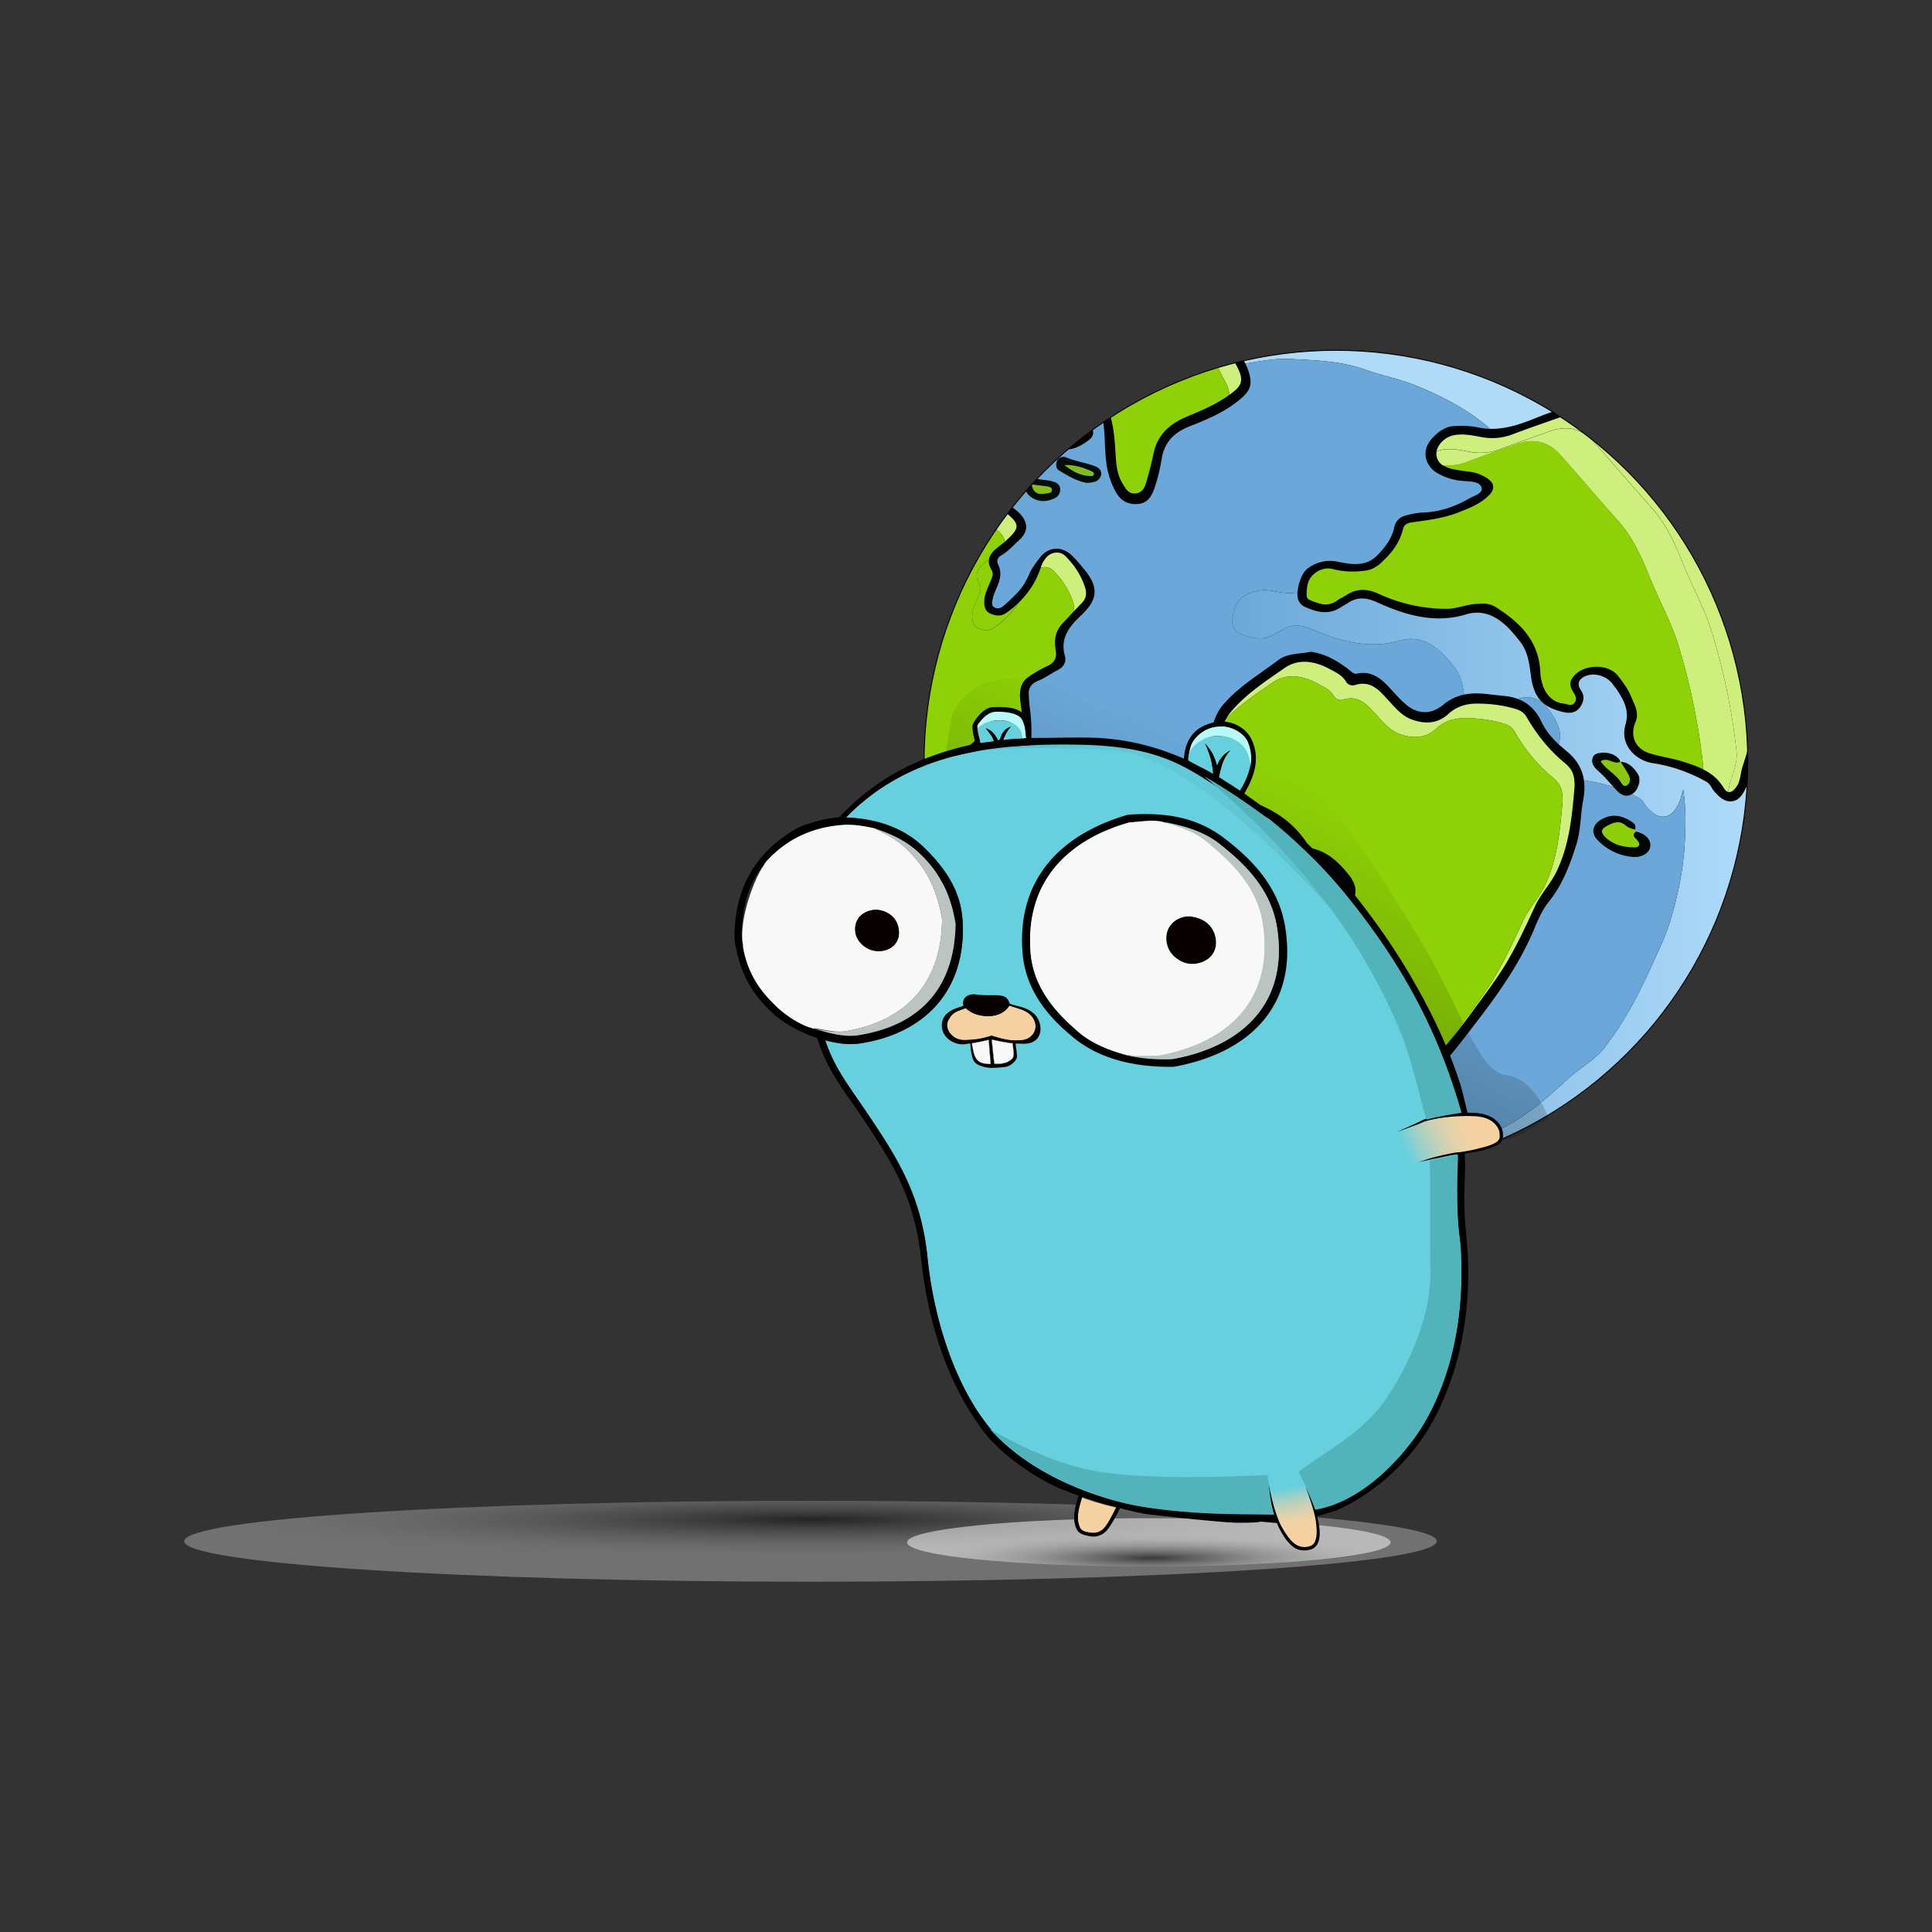 <svg xmlns="http://www.w3.org/2000/svg" xmlns:xlink="http://www.w3.org/1999/xlink" viewBox="0 0 2000 2000"><rect x="0" y="0" width="2000" height="2000" fill="#333333" stroke="none"/><defs><style>.cls-1,.cls-23{fill:none;}.cls-2{isolation:isolate;}.cls-3{opacity:0.3;fill:url(#radial-gradient);}.cls-3,.cls-4{mix-blend-mode:multiply;}.cls-4{opacity:0.5;fill:url(#radial-gradient-2);}.cls-5{clip-path:url(#clip-path);}.cls-6{fill:#f5f5f5;}.cls-7{fill:#010203;}.cls-8{fill:url(#linear-gradient);}.cls-9{fill:#afdbf9;}.cls-10{fill:#6ba8d9;}.cls-11{fill:#ceef7d;}.cls-12{fill:#8ed106;}.cls-13{fill:#8cca0e;}.cls-14{fill:#5f86a1;}.cls-15{fill:#000302;}.cls-16{fill:#020705;}.cls-17{fill:#020706;}.cls-18{fill:#8dce0a;}.cls-19{fill:#040d0a;}.cls-20{fill:#8bc711;}.cls-21{fill:#86b81f;}.cls-22{fill:#87bd1a;}.cls-23{stroke:#060000;}.cls-23,.cls-31{stroke-miterlimit:10;}.cls-24{fill:#66d0de;}.cls-25{opacity:0.25;fill:url(#linear-gradient-2);}.cls-26{fill:url(#linear-gradient-3);}.cls-27{fill:url(#linear-gradient-4);}.cls-28{fill:#080100;}.cls-29{fill:#f6d2a2;}.cls-30{fill:#b9f9f9;}.cls-31,.cls-32{fill:#f8f8f8;}.cls-31{stroke:#000;stroke-width:0.25px;}.cls-33{fill:#bbc4c1;}.cls-34{fill:#52b3ba;}</style><radialGradient id="radial-gradient" cx="858.22" cy="8597.76" r="507.48" gradientTransform="translate(-257.14 885.31) scale(1.28 0.08)" gradientUnits="userSpaceOnUse"><stop offset="0"/><stop offset="0.06" stop-color="#1d1d1d"/><stop offset="0.19" stop-color="#585858"/><stop offset="0.33" stop-color="#8b8b8b"/><stop offset="0.46" stop-color="#b5b5b5"/><stop offset="0.59" stop-color="#d5d5d5"/><stop offset="0.71" stop-color="#ececec"/><stop offset="0.82" stop-color="#fafafa"/><stop offset="0.92" stop-color="#fff"/></radialGradient><radialGradient id="radial-gradient-2" cx="1132.41" cy="6450.94" r="195.92" gradientTransform="translate(-257.14 774.19) scale(1.28 0.13)" xlink:href="#radial-gradient"/><clipPath id="clip-path"><circle class="cls-1" cx="1382.93" cy="788.97" r="426.37"/></clipPath><linearGradient id="linear-gradient" x1="1275.72" y1="916.55" x2="1814.64" y2="916.55" gradientUnits="userSpaceOnUse"><stop offset="0" stop-color="#6ba8d9"/><stop offset="1" stop-color="#afdbf9"/></linearGradient><linearGradient id="linear-gradient-2" x1="1154.05" y1="1256.85" x2="1369.87" y2="783.88" gradientUnits="userSpaceOnUse"><stop offset="0.36" stop-color="#080100"/><stop offset="0.94" stop-color="#080100" stop-opacity="0"/></linearGradient><linearGradient id="linear-gradient-3" x1="1456.83" y1="1196.33" x2="1553.24" y2="1152.18" gradientUnits="userSpaceOnUse"><stop offset="0" stop-color="#66d0de"/><stop offset="0.08" stop-color="#82d0d2"/><stop offset="0.22" stop-color="#acd1c1"/><stop offset="0.35" stop-color="#ccd1b3"/><stop offset="0.48" stop-color="#e3d2aa"/><stop offset="0.6" stop-color="#f1d2a4"/><stop offset="0.71" stop-color="#f6d2a2"/></linearGradient><linearGradient id="linear-gradient-4" x1="1334.78" y1="1539.52" x2="1345.69" y2="1600.51" xlink:href="#linear-gradient-3"/></defs><g class="cls-2"><g id="Layer_1" data-name="Layer 1"><path class="cls-3" d="M1487.43,1595.45c0,23.22-290.3,41.94-648.38,41.94s-648.35-18.72-648.35-41.94,290.3-41.87,648.35-41.87S1487.43,1572.31,1487.43,1595.45Z"/><path class="cls-4" d="M1439.59,1596.65c0,13.84-112.06,25-250.3,25s-250.3-11.17-250.3-25,112.06-25,250.3-25S1439.59,1582.87,1439.59,1596.65Z"/><g class="cls-5"><path class="cls-6" d="M1824.1,845c-.41,36.6-3.55,73.38-17.61,107.54-12.84,31.22-24.3,63-40.24,93.07-17.07,32.15-38.63,59.79-68.43,81-12.88,9.18-22.09,22.43-34.59,32.24-19.59,15.38-40.87,28.1-63.79,37.07a578.75,578.75,0,0,1-93.91,28.06c-30.47,6.29-61.41,7.08-92.37,7-3,0-5.94,0-8.92,0-31.2-.47-62.64,2.9-93.39-4.88a243.43,243.43,0,0,1-28.53-9.51c-24.89-9.77-51.88-14-75.55-26.66-25.16-13.45-53.07-22.83-75.1-40.87-35.57-29.14-76.76-52.13-104.48-90.15-25-34.3-51.38-68.14-63.77-109.66-8.23-27.63-15.22-55.66-22.38-83.62a437.52,437.52,0,0,1-11.84-70.31c-3.49-39.27.92-77.85,9.4-116.22s24.66-73.74,40.91-109.16c21.64-47.16,51.68-87.64,92.71-119.93,13.9-10.92,24.89-25.34,40.38-34.56,31.73-18.88,64.06-36.51,97.34-52.58,45.34-21.89,93.09-33.19,142.89-39.29a408.46,408.46,0,0,1,94.4-1,75.08,75.08,0,0,1,11.37,2.38c45.37,12.59,90.2,26.7,132.07,48.74,4.39,2.32,8.23,5.81,12,9.15,13.86,12.25,29.1,22.61,43.88,33.66,21.77,16.3,39.06,37.33,56.62,57.92,6.74,7.89,13,16.28,20.24,23.6,20.89,21,32.78,47.06,43.67,73.95,8.23,20.34,19.69,39.33,25.61,60.67,9.61,34.63,18.72,69.19,24,105A672.47,672.47,0,0,1,1824.1,845Z"/><path class="cls-7" d="M1824.1,845c-.41,36.6-3.55,73.38-17.61,107.54-12.84,31.22-24.3,63-40.24,93.07-17.07,32.15-38.63,59.79-68.43,81-12.88,9.18-22.09,22.43-34.59,32.24-19.59,15.38-40.87,28.1-63.79,37.07a578.75,578.75,0,0,1-93.91,28.06c-30.47,6.29-61.41,7.08-92.37,7-3,0-5.94,0-8.92,0-31.2-.47-62.64,2.9-93.39-4.88a243.43,243.43,0,0,1-28.53-9.51c-24.89-9.77-51.88-14-75.55-26.66-25.16-13.45-53.07-22.83-75.1-40.87-35.57-29.14-76.76-52.13-104.48-90.15-25-34.3-51.38-68.14-63.77-109.66-8.23-27.63-15.22-55.66-22.38-83.62a437.52,437.52,0,0,1-11.84-70.31c-3.49-39.27.92-77.85,9.4-116.22s24.66-73.74,40.91-109.16c21.64-47.16,51.68-87.64,92.71-119.93,13.9-10.92,24.89-25.34,40.38-34.56,31.73-18.88,64.06-36.51,97.34-52.58,45.34-21.89,93.09-33.19,142.89-39.29a408.46,408.46,0,0,1,94.4-1,75.08,75.08,0,0,1,11.37,2.38c45.37,12.59,90.2,26.7,132.07,48.74,4.39,2.32,8.23,5.81,12,9.15,13.86,12.25,29.1,22.61,43.88,33.66,21.77,16.3,39.06,37.33,56.62,57.92,6.74,7.89,13,16.28,20.24,23.6,20.89,21,32.78,47.06,43.67,73.95,8.23,20.34,19.69,39.33,25.61,60.67,9.61,34.63,18.72,69.19,24,105A672.47,672.47,0,0,1,1824.1,845Z"/><path class="cls-8" d="M1814,858.22c-1.64,30.48-7.5,60.35-16.23,89.47-5.12,17-13,33.22-20,49.65-12.83,30.21-27.63,59.34-47.06,85.93-10.44,14.33-25.92,22.65-38.26,34.65-21.21,20.53-42.49,40.71-68.88,54.76-16.51,8.73-33.35,16.85-51,23.12-36,12.89-72.9,22.51-111.23,25.17-27.62,1.91-55.24.68-82.86,1.09-25.1.34-50.26,0-74.34-7.3,2.25,0,4.5,0,6.68-.07,27.49-.34,55,.82,82.46-1,38.12-2.52,74.81-11.53,110.68-23.67,17.53-5.86,34.31-13.5,50.75-21.82,26.25-13.16,47.46-32.19,68.47-51.49,12.27-11.25,27.75-19.16,38.12-32.6,19.37-25.1,34-52.51,46.85-80.88,7-15.48,14.73-30.76,19.85-46.72,8.73-27.42,14.53-55.51,16.09-84.29,1-17.53,1.3-35-1.63-54.9-1.78,5.93-2.39,9.61-4,12.89-3.13,6.61-7,14-15.07,15.07s-14.12-4.84-19.16-10.51c-1.37-1.5-2.19-3.41-3.41-4.91a13.07,13.07,0,0,0-3.69-3.54,166.7,166.7,0,0,0-54.62-18.07c-19.17-2.73-34.92-18.21-29-37.72,4.16-13.91-1.77-23.6-8.73-33.89-1-1.44-2.32-2.6-3.2-4-5.46-8.32-17.39-12.82-27.15-10.09-8.52,2.39-11.59,8-7,14.18,4.36,5.94,3.13,11.26-.41,16.44-4.09,6-10.78,6.62-17.39,5.18-21.76-4.77-30.69-14.39-33.56-35.87-1.57-11.18-3-22.5-10.36-31.78-14.19-18.07-31.72-34.71-56.27-27.62-32.26,9.34-62.81.68-92.07-11.94-10.91-4.63-20.25-5.25-30.07,1-2.46,1.57-5.12,2.79-7.57,4.29-12.21,7.37-24.28,4.5-36.22-.61a12.76,12.76,0,0,1-7.09-7.23c-2.86-7.71,2.52-25.23,9.48-30.07,9.48-6.62,19.71-9,31.78-6.69,8.46,1.64,17.26,3.07,25.44,1.43a20.41,20.41,0,0,0,.75,7.37,13.1,13.1,0,0,0,7.16,7.71c12,5.38,24.07,8.45,36.35.68,2.52-1.64,5.18-3,7.64-4.64,9.89-6.61,19.3-6,30.21-1,29.4,13.36,60.08,22.5,92.55,12.61,24.69-7.5,42.28,10.17,56.6,29.33,7.37,9.89,8.8,21.89,10.37,33.83,2.86,22.78,11.87,33,33.69,38,6.68,1.57,13.37.89,17.53-5.52,3.61-5.46,4.77-11.12.41-17.39-4.64-6.62-1.57-12.55,7-15.08,9.82-2.93,21.83,1.85,27.28,10.71,1,1.5,2.32,2.73,3.28,4.23,7,11,13,21.28,8.73,36.08-5.94,20.66,10,37.17,29.12,40,19.71,3,37.78,9.69,55,19.23a14.5,14.5,0,0,1,3.68,3.69c1.23,1.7,2.11,3.68,3.41,5.25,5.11,6.07,11.18,12.2,19.3,11.11s12-8.93,15.14-16c1.57-3.47,2.18-7.36,4-13.7C1815.21,821,1814.93,839.6,1814,858.22Z"/><path class="cls-9" d="M1635.57,420.79c-25.17.54-45.28,13.57-67.52,19.64-8.8,2.38-17.18,3.75-25.71,3.47-22.5-20-49.38-33.75-77.47-45.14-16.51-6.69-34.58-10-51.36-16-25.3-9.07-51.49-9.82-77.74-11.19-15.76-.81-31.17,2.25-46.58,4.85-.82-1.71-1.78-3.41-2.66-5a37,37,0,0,1-4.78-19.64c.14-5,2-6.82,6.34-7.91,15.28-3.89,30.63-8.12,46.31-9.28,23.19-1.77,45.76-9.41,69.16-8.18,26.32,1.43,52.71,2.25,78.15,11.86,16.85,6.35,35,9.82,51.56,16.92,29,12.41,56.61,27.62,79.66,49.65C1619.41,411,1628.14,413.76,1635.57,420.79Z"/><path class="cls-10" d="M1744.07,872.2c-1.56,28.78-7.36,56.87-16.09,84.29-5.12,16-12.89,31.24-19.85,46.72-12.82,28.37-27.48,55.78-46.85,80.88-10.37,13.44-25.85,21.35-38.12,32.6-21,19.3-42.22,38.33-68.47,51.49-16.44,8.32-33.22,16-50.75,21.82-35.87,12.14-72.56,21.15-110.68,23.67-27.42,1.84-55,.68-82.46,1-2.18.07-4.43.07-6.68.07-1.16-.41-2.39-.75-3.54-1.16-34.1-11.39-69.5-19.16-101.49-36.48-2.38-1.3-4.91-2.39-6.88-4.16-3.07-2.73-9.76-2.53-9.55-7,.34-6.55.88-13.71,6.07-19.17,4.43-4.7,8-10.23,12.75-14.86,12.28-11.94,14-26.46,8-41.88-1.71-4.63-1.09-7,2.8-9.61,7.91-5.32,11.79-13,12.88-22.44,1.23-10.16,6.35-19.23,9.55-28.78,6-17.73,2.19-33.49-8.66-48-5.73-7.57-11.46-15.21-17.8-22.3-17.87-20.05-42-30.42-66.56-38.4-20-6.41-35.19-18-48.56-33-9.68-10.84-20-18.34-35.74-13.5-5.59,1.7-8.86,4.57-10.29,9.82a32.47,32.47,0,0,0,3.61,26.8,84.81,84.81,0,0,1,6.55,12.75c8.8,22.17,4.43,43.72-9.21,65.27-8,12.55-13.16,25.58-6.61,41.26,3.54,8.53-1.78,18.82,2.18,28,1.16,2.46,2.45,4.91-2.05,5.19-6.89-5.26-10-13.17-14.52-20.12a588.07,588.07,0,0,1-36.42-63.56,505.2,505.2,0,0,1-29.46-73.59c-2.46-7.64-4.64-15.41-6.69-23.19-2.25-8.73-5-17.39-7.5-26.12-4.23-14.73-7.77-29.67-7.5-45.56a53.7,53.7,0,0,1,20.73,22.58c5,10.3,14,15.89,22.51,22.09a147.32,147.32,0,0,0,13.7,8.46c10,5.73,18,13.16,22.1,24.48,1.77,4.85,6.34,6.28,11.19,4.91,5-1.43,2.79-5.79,2.86-9.07.41-23.87-13.37-39.35-31.3-52-9.55-6.82-14.33-16.44-18.14-26.87-1.91-5.12.13-8.66,3.2-11.46a25.58,25.58,0,0,1,3.27-2.73c3.89-2.93,8-5.66,12.08-8.32,2.66-1.7,5.32-3.34,8-5,9.55-5.79,15.28-14.73,20.81-24,1.09-2,1.63-5,4.7-4.57,2.73.41,2.73,3.07,3.55,5.32,3.2,8.66,5.18,18.34,16.23,21.34,8.25,2.25,12,.48,12.55-8.11a191,191,0,0,0-1.37-34.78c-.61-4.71-1-9.48-1.22-14.19-.48-7.36,3.41-11.8,9.82-14.32,7-2.73,12.89-7.37,19.5-10.64s10-8.59,8.12-15.14c-5.25-19,5.11-30.89,17.39-42.49,17-16.09,17.66-29,2.59-47.06-4.36-5.25-8.66-10.7-13.71-15.2-10.5-9.35-23.87-7.92-32.39,3.34-4.3,5.66-8.73,11.59-11.39,18.07a59.69,59.69,0,0,1-12.76,19.1c-3.88,4.16-8.18,8-12.41,11.79-2.79,2.53-5.93,4.37-9.75,2.6-4.3-2.12-2.8-6.35-2.18-9.55.82-4,2.66-7.84,4.29-11.66a53.51,53.51,0,0,0,2.66-7.51c1.3-5.11,1.37-10.36-1.36-15.75-2.11-4.3-.48-7.64,3.41-9.82,7.09-4.09,12.28-10.37,18.28-15.69,10.3-9.2,9.2-19.57-.89-29-8.66-8-18.89-11.53-29.87-14.12a118.75,118.75,0,0,1,9.62-13.57,256,256,0,0,1,20.52-21.69c1.57-1.5,3.14-3,4.71-4.57,3.68-3.41,7.43-7,11.32-10.5,3.68-3.48,7.5-7,11.39-10.57,4.71,8.93,13.23,10.5,21.82,10.3,9.21-.21,17.26-4.91,24.28-10.44,4.57-3.61,5-9.27.62-14.32-4.64-5.39-10-9.27-18.35-8.93,5.12-8.87,12.69-10,20.8-8.26,7.84,1.71,10.37,8.26,11.32,15.42,2.25,16.78.68,34,4.91,50.6,0,.14.07.21.14.34a79,79,0,0,0,7.71,19.51c5.38,9.82,14,13.77,24.68,12.21,9.14-1.37,13-9.28,15.55-16.71a191.64,191.64,0,0,0,7.37-30.42,41.91,41.91,0,0,1,5.25-14.73c4-6.75,10-11.8,17.53-15.62a61.47,61.47,0,0,1,5.93-2.66c18.55-7.3,37-15,52.45-28.1,11.11-9.34,13-15.68,8.38-29.73a52.27,52.27,0,0,0-3.06-7.09c15.41-2.6,30.82-5.66,46.58-4.85,26.25,1.37,52.44,2.12,77.74,11.19,16.78,6,34.85,9.27,51.36,16,28.09,11.39,55,25.16,77.47,45.14a59.81,59.81,0,0,1-12-1.43,90.19,90.19,0,0,0-26.74-1.29c-10.91.88-25.16,13.57-27.41,24.07a21.36,21.36,0,0,0,3.54,16.91,24.16,24.16,0,0,0,7.78,7.3,61.61,61.61,0,0,0,28,8.46c6.82.54,16.23.34,18.14,6.68S1526,513,1520.93,516c-14.87,8.66-30.76,14-48.08,14.6-5.66.13-11.12,1.43-16.64,2.72a9,9,0,0,0-1.3.35c-6.55,1.84-10.37,6.27-11.73,12.68a42.42,42.42,0,0,1-3.48,9.89c-3.41,7.09-8.46,13.09-14,18.69-11.53,11.79-26.32,9.54-40.31,6.68a40,40,0,0,0-10.84-.89,38.47,38.47,0,0,0-21.07,7.91c-5.39,4-9.76,15.62-10.3,24.62-8.18,1.64-17,.21-25.44-1.43-12.07-2.32-22.3.07-31.78,6.69-7,4.84-12.34,22.36-9.48,30.07a12.76,12.76,0,0,0,7.09,7.23c11.94,5.11,24,8,36.22.61,2.45-1.5,5.11-2.72,7.57-4.29,9.82-6.28,19.16-5.66,30.07-1,29.26,12.62,59.81,21.28,92.07,11.94,24.55-7.09,42.08,9.55,56.27,27.62,7.36,9.28,8.79,20.6,10.36,31.78,2.87,21.48,11.8,31.1,33.56,35.87,6.61,1.44,13.3.82,17.39-5.18,3.54-5.18,4.77-10.5.41-16.44-4.64-6.2-1.57-11.79,7-14.18,9.76-2.73,21.69,1.77,27.15,10.09.88,1.43,2.25,2.59,3.2,4,7,10.29,12.89,20,8.73,33.89-5.93,19.51,9.82,35,29,37.72a166.7,166.7,0,0,1,54.62,18.07,13.07,13.07,0,0,1,3.69,3.54c1.22,1.5,2,3.41,3.41,4.91,5,5.67,11,11.46,19.16,10.51s11.94-8.46,15.07-15.07c1.57-3.28,2.18-7,4-12.89C1745.37,837.21,1745.1,854.67,1744.07,872.2Z"/><path class="cls-11" d="M1803.54,794.72c-2,6.75-1.77,14.32-6.34,20.26-2.93,3.82-5.59,5.59-8.18,4.84.68-3.34,1.16-6.75,2.11-10,3.14-10.43,7.71-21.55,6.55-31.85a674.14,674.14,0,0,0-25.37-123.1c-7.64-25-20.53-47.46-30.08-71.47-8.25-20.8-17.66-41.19-32.66-58-19.85-22.23-39.22-44.87-58.93-67.17-13.84-15.69-29.46-17.87-46.44-11.8-16.78,6.07-33.69,11.8-50.33,18.14a58.88,58.88,0,0,1-33.22,2.93c-9.27-1.7-18.82-3.68-28.37-1.84a20.61,20.61,0,0,0-5.18,1.77c1.16-7.29,8.87-15.07,17.66-16.84,9.48-1.91,19,.07,28.31,1.77a58.8,58.8,0,0,0,33.21-2.93c16.71-6.34,33.62-12.07,50.4-18.07,17-6.14,32.6-3.89,46.44,11.73,19.71,22.3,39.08,44.94,58.86,67.17,15.07,16.92,24.41,37.24,32.67,58.11,9.54,24,22.43,46.44,30.14,71.4a675.18,675.18,0,0,1,25.37,123.1C1811.32,773.17,1806.68,784.36,1803.54,794.72Z"/><path class="cls-11" d="M1791.13,809.86c-1,3.21-1.43,6.62-2.11,10-1.71-.48-3.34-2.05-5-4.71-5.39-8.93-12.69-14.59-20.94-18.68a31.36,31.36,0,0,0-.13-5,674,674,0,0,0-25.37-123.1c-7.64-25-20.53-47.47-30.08-71.47-8.25-20.8-17.66-41.19-32.67-58-19.84-22.23-39.21-44.88-58.92-67.18-13.85-15.68-29.46-17.86-46.45-11.79-16.77,6.07-33.69,11.79-50.33,18.14a58.42,58.42,0,0,1-25.09,3.95c-4.71-3-7.16-7.3-7.1-12.61a16.45,16.45,0,0,1,.14-1.85,20.61,20.61,0,0,1,5.18-1.77c9.55-1.84,19.1.14,28.37,1.84a58.88,58.88,0,0,0,33.22-2.93c16.64-6.34,33.55-12.07,50.33-18.14,17-6.07,32.6-3.89,46.44,11.8,19.71,22.3,39.08,44.94,58.93,67.17,15,16.85,24.41,37.24,32.66,58,9.55,24,22.44,46.51,30.08,71.47A674.14,674.14,0,0,1,1797.68,778C1798.84,788.31,1794.27,799.43,1791.13,809.86Z"/><path class="cls-12" d="M1763.1,796.43c-6.27-3.21-13.09-5.46-20.18-7.78-11.39-3.61-23.19-5.18-34.51-8.59-15.69-4.64-21.55-18.21-15.21-33,3.89-9.27-1.3-17.59-4.43-25.44s-8.39-15-13.64-21.75c-10.92-14.12-38.74-12.35-47.88,2.72a9.68,9.68,0,0,0-1,2,9.05,9.05,0,0,0-.54,3.75,14.37,14.37,0,0,0,2.66,7.64c2.45,3.68,4.64,7.57,1.64,11.53-3.21,4.29-7.57,1.22-11.53.81a22.57,22.57,0,0,1-4.43-.88c-7.71-2.32-13.44-8.46-16.64-17.05a51.19,51.19,0,0,1-2.94-15.07c-1.43-31.44-20.59-50.54-45.08-66.23a25.16,25.16,0,0,0-17.66-4c-11.8-.41-22.44,5.11-33.76,5.18a167.27,167.27,0,0,1-70.93-15.62c-11.66-5.32-22.3-5.66-33.07,1.23-3.28,2.12-6.89,3.68-10,5.94a17.77,17.77,0,0,1-4.36,2.45h-.07a19.25,19.25,0,0,1-11.53,1,64.77,64.77,0,0,1-12.48-4.29,5,5,0,0,1-2.72-3.21,41.86,41.86,0,0,1,.68-12.14,9.61,9.61,0,0,1,.41-1.43,20,20,0,0,1,5.18-9c5.18-5,12.89-8.19,20.53-6.14a78.59,78.59,0,0,0,19.78,2.59,103.56,103.56,0,0,0,13.77-.89c6.41-.81,11.8-3.81,16.51-8.11,1.09-1,2.25-2.12,3.27-3.21,7.09-6.89,13.16-14.52,16.78-23.66a40.66,40.66,0,0,0,1.91-5.46c.27-.75.47-1.57.68-2.38,1.09-4.91,4.64-6.55,9.07-7.17,11-1.56,22.1-2.86,32.87-5.52a108.34,108.34,0,0,0,15.82-4.91c8.05-3.21,16.1-6.27,23.26-11.05a52.59,52.59,0,0,0,7.57-6.07c7-6.82,6.41-13-1.71-18.34a42,42,0,0,0-17.52-6.48c-5.87-.75-11.8-1.5-17.67-2.73a29.71,29.71,0,0,1-10-3.89,58.42,58.42,0,0,0,25.09-3.95c16.64-6.35,33.56-12.07,50.33-18.14,17-6.07,32.6-3.89,46.45,11.79,19.71,22.3,39.08,44.95,58.92,67.18,15,16.85,24.42,37.24,32.67,58,9.55,24,22.44,46.51,30.08,71.47A674,674,0,0,1,1763,791.38,31.36,31.36,0,0,1,1763.1,796.43Z"/><path class="cls-11" d="M1222.42,1038.53c-1.77,4.37-4,8.87-4.57,13.44-1.43,10.3-5.25,18.55-13.91,24.89a8.32,8.32,0,0,0-1.44,1.23,42.34,42.34,0,0,0,2.87-11c.68-4.64,2.79-9.07,4.64-13.5,6.61-15.83,9-31.65-1.5-46.72a270,270,0,0,0-21.15-26.46c-16-17.87-37.51-27.83-59.33-35.19-22.85-7.64-40.71-20.26-55.92-38.26-5-5.94-10.91-11.26-19-12.14a21.65,21.65,0,0,1-.55-7.91c.62-5.39,2.32-6.62,7.51-7.23,11.18-1.3,18.41,4.91,24.55,12.14,15.14,18,33.07,30.69,55.85,38.33,21.89,7.29,43.31,17.25,59.4,35.12A290.77,290.77,0,0,1,1221,991.75C1231.49,1006.82,1229.1,1022.64,1222.42,1038.53Z"/><path class="cls-12" d="M1210,1053.61c-1.85,4.43-4,8.86-4.64,13.5a42.34,42.34,0,0,1-2.87,11,11.41,11.41,0,0,0-4,6.89v.07c-.34,2.66.34,5.59,2.18,9,4.84,9.14,5.12,19-1.91,27.76-3.82,4.7-7.71,9.41-11.73,14-.41.62-.95,1.16-1.43,1.78-1,1.23-2.05,2.45-3,3.75l-.62.82c-3.47,4.57-6.27,9.55-6.75,15.68-.41,4.85-2.38,5-6.34,3.07-.48-.27-1-.48-1.43-.75-21.76-10.91-42.69-23-59.4-41-14.12-15.27-30.49-27.62-47.67-38.87-8.46-5.52-14.12-11.87-11.6-21.28-.27-7.16-.14-12.75,1.43-18.34,1-3.75,1.57-8-.06-11.46-7.44-15.41.34-27.08,8-39.69,15-24.55,19.85-50.4,4.51-76.86-3.48-6-7.92-11.26-9.62-17.87,8.12.88,14,6.2,19,12.14,15.21,18,33.07,30.62,55.92,38.26,21.82,7.36,43.31,17.32,59.33,35.19a270,270,0,0,1,21.15,26.46C1219,1022,1216.62,1037.78,1210,1053.61Z"/><path class="cls-11" d="M1044.9,556.43c-1.64,1.57-3.35,3.14-5.12,4.64.61-3.82-1.84-7.3-7.5-12.34-2.18-2-5.12-3.28-7.09-5.46-3.62-4.16-10.3-4.91-12.76-10.3,3.82-5.73,7.78-11.32,11.8-16.91,1.77,7,9.41,7.57,13.44,12.14,1.91,2.18,4.84,3.41,7.09,5.39C1054.85,542.59,1054.85,546.75,1044.9,556.43Z"/><path class="cls-12" d="M1024.3,516a.07.07,0,0,1-.07.07V516Z"/><path class="cls-11" d="M1119.37,624.84c-2.8,2.79-5.59,5.73-8.32,8.66a15.18,15.18,0,0,0-.14-9.82c-4-12.75-11.18-23.6-20.46-32.94a12.88,12.88,0,0,0-13.16-3,2.53,2.53,0,0,0,.27-.68,27.29,27.29,0,0,1,5.6-10c5.18-6,14.32-6.89,19.71-1.43,9.34,9.41,16.57,20.18,20.52,32.94C1125.23,614.68,1124.28,619.86,1119.37,624.84Z"/><path class="cls-12" d="M1054.85,623.47a96,96,0,0,1-25,25.78c-5.8,4.16-11.05,3.62-16.78,1.23-6.06-2.52-6.75-7.91-6.61-13.43.2-7.1,3.61-13.17,6.14-19.51,1.57-4,4-8.12,1.63-12-7.5-12.35-.27-19.17,8.73-25.78l.82-.62c-.54,3.21.21,6.89,2.87,11.26,2.38,3.88,0,8.11-1.57,12-2.53,6.34-5.94,12.41-6.14,19.51-.14,5.59.55,10.91,6.55,13.43,5.73,2.39,11,2.93,16.77-1.23A95.17,95.17,0,0,0,1054.85,623.47Z"/><path class="cls-12" d="M1111.05,633.5c-3.62,3.82-7.16,7.64-10.71,11.39a30,30,0,0,0-5.45,7.64c-3.07,6.34-3.28,13-2.05,20.25,1.57,8.94-1.64,13.85-9.82,17.26-.75.34-1.5.68-2.25,1.09a118.38,118.38,0,0,0-15.48,9.2,19.39,19.39,0,0,0-8.73,12.69c-1.37,6.07-.34,12.68.54,19,1.3,9.82.89,19.64,1.3,29.39.14,1.91.89,4.71-1.91,5.25s-4.09-2.18-4.84-4.29c-2.25-5.87-3.69-11.94-7-17.33-.13-.2-.27-.41-.34-.54-5.45-8.25-13-8.87-17.46,0a69.26,69.26,0,0,1-5.18,8.73,76,76,0,0,1-10.16,11.66c-7.3,6.89-15.69,12.68-24.28,18.41s-12.69,10.16-13.44,15.82C973.08,804,975,809.73,979,817.7c6.61,13.1,17.93,21.15,28.43,30.35,8.19,7.16,14.94,15.14,14.74,28.24-11.46-12.14-24.56-20-37.72-28-6.07-3.62-10.84-10-14.59-16.57a110.63,110.63,0,0,0-8.53-12.89,70.36,70.36,0,0,0-22.23-19.71c-3.14-1.71-1.91-4.1-2.25-6.07-4.43-29.53-1-58.72,3-88,5.86-43.85,22.71-84,43-122.35A560.23,560.23,0,0,1,1012.43,533c2.46,5.39,9.14,6.14,12.76,10.3,2,2.18,4.91,3.48,7.09,5.46,5.66,5,8.11,8.52,7.5,12.34-1.43,1.23-2.86,2.46-4.36,3.55-5.8,4.29-10.78,8.59-11.6,14.52l-.82.62c-9,6.61-16.23,13.43-8.73,25.78,2.32,3.88-.06,8-1.63,12-2.53,6.34-5.94,12.41-6.14,19.51-.14,5.52.55,10.91,6.61,13.43,5.73,2.39,11,2.93,16.78-1.23a96,96,0,0,0,25-25.78,88.31,88.31,0,0,0,22.44-35.73,12.88,12.88,0,0,1,13.16,3c9.28,9.34,16.51,20.19,20.46,32.94A15.18,15.18,0,0,1,1111.05,633.5Z"/><path class="cls-11" d="M1278.48,404.21c-2,1.71-4,3.28-6.14,4.78a20,20,0,0,0-1.7-9.07c-3-7.44-8.12-13.71-10.17-21.69-1.16-4.57,1.91-11.87-3.82-13.23-4.56-1.09-10.23,2.18-15.34,3.54-.27.07-.55.21-.82.28-34.58,13.64-69.08,27.21-99.84,48.76a20,20,0,0,0-4.37-2.25c34.72-29.26,75.64-45.49,116.62-61.58a4.39,4.39,0,0,1,.82-.35c5.18-1.36,10.78-4.63,15.41-3.47,5.67,1.36,2.66,8.66,3.82,13.16,2,8,7.17,14.25,10.1,21.69C1286.18,392.55,1285.57,398.28,1278.48,404.21Z"/><path class="cls-12" d="M1272.34,409c-13.44,9.68-28.71,16-43.85,22.37-13.37,5.66-23.87,13.36-29.87,25.23h-.07a51.93,51.93,0,0,0-4.3,12.48q-3.06,14.32-7.16,28.44c-1.64,5.59-3.27,11.73-10.43,13.09a6.47,6.47,0,0,1-1.57.21c-6.62.54-9.41-4.3-12.62-9.55-5.45-8.8-6.82-18.35-7.43-28.17-.89-13.36-1.43-26.73-4.91-39.82-1.78-6.55-4.37-12.21-9.48-15.69,30.76-21.55,65.26-35.12,99.84-48.76.27-.07.55-.21.82-.28,5.11-1.36,10.78-4.63,15.34-3.54,5.73,1.36,2.66,8.66,3.82,13.23,2,8,7.16,14.25,10.17,21.69A20,20,0,0,1,1272.34,409Z"/><path class="cls-13" d="M1104.46,441.35c4.92,1.73,13-1.07,14,5.08,1,6.42-7.44,6.81-11.88,9.56-1.83,1.14-4.55,1.16-6.86,1.14-5.29,0-13.34-1.12-13.25-5.31.09-4.4,5.77-9.94,12.82-9.77A31.71,31.71,0,0,0,1104.46,441.35Z"/><path class="cls-14" d="M1041.61,1063.08c2.25-1.12,2.06-3.2,2.06-5.2,3,2.95,3.84,6.63,4,10.92C1043.85,1068.22,1042.47,1065.92,1041.61,1063.08Z"/><path class="cls-15" d="M1357.19,674.67c15.5,2.36,28.19,9.88,39.92,19.14,2.45,1.92,4.4,4.2,7.64,3.51,15.84-3.37,25.74,5.84,35.22,16.24,4.82,5.28,9.58,10.69,15,15.35,12.39,10.75,26.51,11.13,39,.71,12.87-10.78,27.62-13,43.52-11.32,6.83.71,13.64,1.55,20.47,2.21,17.51,1.71,30.24,10.7,37.61,26.35,6,12.82,15.63,22.12,26.25,30.77,16.19,13.2,21,30,17.14,50.27-2.94,15.42-2.37,31.36-7.2,46.6-6.67,21.07-14.31,41.42-28.41,59-6.43,8-10.94,17.93-14.79,27.3-14.92,36.31-37.32,67.61-61,98.42-16.52,21.52-32.62,43.2-53,61.33-10.7,9.49-23.61,15-35.94,21.57-7.18,3.82-22.53-2.32-27-10.7-4.68-8.85-11.53-15.61-18-23-14.45-16.46-21-36.22-12.18-57.07,7.88-18.53,11.12-37.52,13.09-57.1a72.36,72.36,0,0,1,2.19-13.23c2.2-7.44.86-14-3-20.52-6-10.12-7.34-20.62-1.91-31.55,2.72-5.48,2.31-10.48-1.72-15.66-8.52-10.94-17.25-21.06-31.74-24.39-4.82-1.11-9.08-4.55-12-9-10.11-15.64-24.12-26.58-40.63-34.84-6.71-3.36-13.93-3-20.84-4.22-21.5-3.93-27.23-17.89-29.11-33.4-2.12-17.45-3.3-35-.84-52.62a48.8,48.8,0,0,1,12.1-26.24c16.09-18.44,37-30.67,56.13-45.2C1332.94,676,1345.72,677.09,1357.19,674.67Z"/><path class="cls-16" d="M1693.54,860.87c10.09,2.22,15.89,8.44,14.73,15.83-1,6.65-8.93,11.27-18.36,10.38a57.07,57.07,0,0,1-36.15-17.48c-7.41-7.54-4.92-16.35,4.2-21.43,11.51-6.41,21.35-3.83,31.37,2.58,3.18,2,4.61,4.51,3.08,8.2-3.16,1.62-5.73-.3-8.4-1.44-2.46-1-4.7-2.68-7.3-3.28-5.88-1.36-11.48.72-13.69,5.7-2.29,5.15,3.33,7.45,7.13,9.59a37.63,37.63,0,0,0,11.71,4.19c9.45,1.75,9.52,1.7,8.24-7.87C1689.73,863.08,1690.35,861.11,1693.54,860.87Z"/><path class="cls-17" d="M1677.76,788.65c8.57.43,13.83,6.45,17.74,12.61,4,6.34.1,17.22-5.75,20.65-8.21,4.8-13.79-.87-18.28-5.88-4.75-5.32-9.3-10.83-14.53-15.68-5-4.65-11.2-9.11-7.78-17,2.17-5,14.62-5.55,21.59-1.72,2.89,1.58,5.56,3.55,6.58,7-.59,3.55-3.19,2.84-5.54,2.59-2.89-.32-5.57-2.21-10-.79,6.42,6.4,13.16,11.53,18.83,17.71,2.19,2.39,3.7.12,3.62-2.42-.11-3.13-2.15-5.49-3.68-8C1678.86,794.9,1676.48,792.33,1677.76,788.65Z"/><path class="cls-18" d="M1693.54,860.87c-5.31,4.18-.28,6.69,1.75,9.33,3.58,4.67,1.12,7-3.17,7-11.18,0-21.79-2.42-30.28-10.56-4.86-4.67-4.86-8.27,1.58-11.63,6.84-3.55,13.14-6.47,20.08,0,2.23,2.09,5.9,2.64,8.91,3.9C1692.79,859.59,1693.17,860.23,1693.54,860.87Z"/><path class="cls-19" d="M1124.45,499.83c-9-1.63-18.88-7-28.33-12.88-3.31-2.08-3.49-7.18-1.5-10.64s6.38-4,9.59-2.61c9.32,3.91,19.34,5.27,28.73,8.66,4.17,1.5,8.4,4.79,6.76,10C1137.88,498.17,1132.57,499.82,1124.45,499.83Z"/><path class="cls-19" d="M1075.93,496.21c4.71.69,9.56.9,14.07,2.25,3.56,1.06,7.28,2.87,7.51,7.77a9.86,9.86,0,0,1-5.62,9.48c-6.56,3.29-13.88,4.21-20.73,1-5.24-2.42-10.59-6.81-9-12.92C1063.61,498,1068.77,494.23,1075.93,496.21Z"/><path class="cls-20" d="M1677.76,788.65c2.78,4.56,5.77,9,8.29,13.69,2,3.73,1.79,8.2-1.66,10.49-3.88,2.58-5.71-2-7.35-4.39-5.44-7.84-14.67-12-20.08-20.29,7.29-5.2,13.68,4,20.37.47Z"/><path class="cls-11" d="M1630,814.16c-2.59,30.55-5.32,60.15-18.48,87.63-6.14,13-16.37,23.26-22.44,36.29-9.07,19.57-18.14,39.28-29.06,57.76-10.29,17.32-22.77,33.42-34.64,49.72-10,13.64-20.19,27.14-31.24,39.9,6.41-8.12,12.62-16.37,18.76-24.76,11.93-16.3,24.41-32.4,34.64-49.72,11-18.55,20-38.19,29.13-57.76,6.07-13.1,16.23-23.33,22.43-36.28,13.17-27.49,15.89-57.16,18.49-87.71,0-10.84-1.44-17.05-10.44-24.55-16.3-13.44-29.05-29.53-39.49-47.67-2.32-4.09-6-6.41-10.5-7.78-13.23-4.16-26.94-5.73-40.58-5.79-10.5,0-20.94,2.59-29.53,10.64-10.77,10-23.8,10.91-37.58,6-10.43-3.69-17-11.73-24-19.37-9.55-10.3-18.42-21.76-35.33-16.44a8,8,0,0,1-9.34-3.75c-3.89-6.68-10.71-9.48-16.78-12.82-15.14-8.32-32.26-11.18-46.58-1.16-16.44,11.39-33.49,22.57-47.81,37a44,44,0,0,1,5.12-7.22c15.68-18.42,35.8-31.38,55.17-44.88,14.32-10,31.44-7.09,46.58,1.16,6.07,3.34,12.82,6.14,16.71,12.82a8.07,8.07,0,0,0,9.41,3.75c16.91-5.32,25.78,6.14,35.26,16.51,7.09,7.57,13.57,15.61,24,19.3,13.84,4.91,26.87,4,37.57-6,8.67-8,19.1-10.63,29.6-10.63,13.57.06,27.35,1.63,40.58,5.79,4.43,1.43,8.18,3.69,10.5,7.78,10.44,18.14,23.19,34.23,39.42,47.67C1628.55,797,1630.05,803.25,1630,814.16Z"/><path class="cls-12" d="M1617.57,829.23c-2.6,30.55-5.32,60.22-18.49,87.71-6.2,12.95-16.36,23.18-22.43,36.28-9.08,19.57-18.15,39.21-29.13,57.76-10.23,17.32-22.71,33.42-34.64,49.72-6.14,8.39-12.35,16.64-18.76,24.76-4.7,5.38-9.54,10.7-14.52,15.82-12.48,12.82-27.28,22-43.17,29.6-6.07,2.93-14.53-.21-17.53-6.55-4-8.53-10-15.35-16.5-21.89-14.26-14.12-19.24-31.37-11.05-49.72s10.36-37.1,12.21-56.4a30.84,30.84,0,0,1,.81-6.14c4.23-13.43,3.14-26-4.22-38.4-3.62-6-2.53-12.68.47-18.95,5-10.44,2.39-19-4.84-27.83-9.82-12.07-20.46-22.37-35.94-26.39-3-.75-5.12-3.07-6.75-5.6-11.32-17.45-26.8-29.73-45.56-38.32-7.3-3.35-15.14-3.21-22.71-4.91-11.8-2.73-17.59-8.32-18.75-20.53-1.57-16.3-3-32.6-1.64-49.1a36.8,36.8,0,0,1,5.18-16.65c14.32-14.39,31.37-25.57,47.81-37,14.32-10,31.44-7.16,46.58,1.16,6.07,3.34,12.89,6.14,16.78,12.82a8,8,0,0,0,9.34,3.75c16.91-5.32,25.78,6.14,35.33,16.44,7,7.64,13.57,15.68,24,19.37,13.78,4.91,26.81,4,37.58-6,8.59-8.05,19-10.64,29.53-10.64,13.64.06,27.35,1.63,40.58,5.79,4.5,1.37,8.18,3.69,10.5,7.78,10.44,18.14,23.19,34.23,39.49,47.67C1616.13,812.18,1617.57,818.39,1617.57,829.23Z"/><path class="cls-12" d="M1011.82,531.13a.07.07,0,0,1-.07.07v-.07Z"/><path class="cls-21" d="M1101.78,481.48c10.23-.68,19.49,2.44,28.51,6.49,1.28.57,2.71,1.7,2,3.43s-2.47,1.39-3.84,1.37C1118.08,492.59,1109.76,487.5,1101.78,481.48Z"/><path class="cls-22" d="M1068,501.52c6.09.75,11,1.39,16,2,2.57.29,5.15,1.28,5,4s-3.09,2.9-5.46,3.28C1076.39,511.91,1069.8,512.14,1068,501.52Z"/></g><circle class="cls-23" cx="1382.93" cy="788.97" r="426.37"/><path class="cls-24" d="M1552.49,1175.72a7,7,0,0,1-1,4.09,7.69,7.69,0,0,1-3.07,2.8c-5.52,3.55-13.5,5-19.57,6.68s-17.67,3.62-21.49,3.75c-.41,0-.68.07-.95.07h-.07c-13,2.46-13.71,2.94-20.12,4.37s-12,3.82-18.34,5.59c6.47-1.36,13-2.8,19.43-4.09,4.78-.89,9.62-2.12,14.26-3,1.36-.21,3.27-.55,4.09-.69s.75-.13,1.09-.2.75-.07,1.09-.14c0,4.64.68,18.14.61,18.83a373.13,373.13,0,0,0,1.91,62.13c1.71,14.8,2.05,15.68,2.39,35.53.89,50-8,104.82-33.83,153.65-20.66,39.22-56.26,72.5-95.75,90.71-4.64,2.18-2.38.75-4,1.43-1.3.61-14.19,3.75-18,4.7-2.66-7.57-5.93-14.93-9.34-22.23,2.25,6.34,4.57,12.75,6.48,19.1.48,1.57,1,3.27,1.36,4.63s.75,2.53,1,3.82a73.87,73.87,0,0,1,1.91,10.78c.55,6.14,1.1,12.34-1.36,17.94-1.16,2.72-3.14,4-5.8,4.84a16.83,16.83,0,0,1-8.25.41c-6-1.16-10.09-5.46-13.84-10.37a94.49,94.49,0,0,1-5.46-8.46,55.35,55.35,0,0,1-4.43-9,155.6,155.6,0,0,1-6.07-19.16c-1.71-6.55-3.07-13-4.3-19.64a186,186,0,0,0,6.07,34c-.34-.41-.48-.61-.48-.61-45.08-2.73-83.88-.28-134.69-8.12s-122.14-35.74-159.79-82.18c-39.35-48.63-58.52-120.78-64-175.89-6.41-63.49-30.48-101.75-59.74-145.47-21.76-32.59-35.53-48.48-46.17-79.38,12.27,3.27,24.34,5,36.28,3.21,64.24-9.89,108.1-51.83,106.19-122.69-.89-34.24-17.4-57.77-40.11-80-22-21.55-51.21-30.08-80.88-31.17,67-69.08,158.09-76.79,240.4-75.43,107.08,1.84,120.31,34.58,196.14,75.84,3.41,1.91,4.23,3.48,6.35,5.18,43.3,35.74,72.36,68.27,106.11,115.94,31.65,44.74,64.38,105.85,80.27,161.29.21.62,3.76,18.83,5.53,23h-.07c-2,.07-4.5.28-6.21.41s-2.93.34-4.29.48c-4.3.55-8.8,1.37-12.76,2.18s-7.43,1.78-11,2.94-6.48,2.93-9.82,4.5c-6.55,3-13.1,5.79-19.58,8.86,6.89-2.45,13.71-5,20.53-7.5,3.41-1.29,6.55-2.86,10.09-3.89s7.23-1.7,11-2.38a188.35,188.35,0,0,1,23.19-2.32c3.89-.14,8-.21,11.73-.07a59.41,59.41,0,0,1,11.19,1.16c7,1.64,12.27,4.77,15.82,10.64C1552.15,1170.06,1552.42,1172.65,1552.49,1175.72Z"/><path class="cls-25" d="M1511,1196.41c16.57-6.76,33.55-11.75,50.72-17.36,8.93-2.91,17.15-7.1,25.22-11.61a37.38,37.38,0,0,1,9.31-6.25c2.36-1.14,4.7-2.31,7.06-3.46-7.95-19.69-22.08-42.12-44.1-44.78-29.35-3.56-46.26-68.94-90.73-142.78s-80.43-123-103.56-152.33-42.7-73.84-81-87.18-103.19,3.56-132.55,3.56-59.6-35.58-107.63-32-58.71,40-58.71,40l-6.23,38.25s59.57-11.15,175.24-3.55,338.4,287.77,351.75,342C1513.91,1151.7,1511.05,1179.9,1511,1196.41Z"/><path class="cls-26" d="M1464.26,1164c8.6-3.73,31.76-10.16,43.68-10.46s32.47-.19,39.36,7.26,10.1,11.53,3.17,20.68-37.14,10.41-49.28,13.88-25.51,6.71-36.84,8-12-6.22-17.46-11-11.7-6-8-11.06,9.39-5.23,12.83-10.22S1455.65,1167.72,1464.26,1164Z"/><path class="cls-27" d="M1361.54,1565.42c.47,1.65.13.12.27,1,1.43,8.58,4.79,20.47,1.41,28.5s-9.29,9.09-17.49,7.24-14.83-11.51-18.9-19.15-9-22.68-10.51-29.49-5.37-12.91-2.63-16.75,11.51,5.51,16.63,4.21,10.69-5.6,16.78-3.72,8.69,10.51,10.82,16.93C1358.54,1556,1361.08,1563.77,1361.54,1565.42Z"/><path d="M805.57,920.38c-.13.14-.27.41-.54.69C805.3,920.66,805.5,920.38,805.57,920.38Z"/><path d="M1323.75,1576.32c.07.21-.68.28-1.84.28-4.91-.14-17.87-2-18-1.09-7.22,1-23.66,1-29.8.54-23.8-1.5-68.33-6.48-84.09-8.32s-1.43-.41-9.89-1.64c-4-.54-3.07-.61-7.09-1.5-4.5-1-9.07-2.18-13.57-3.34l-3.82-1c-11.8-3.14-23.6-6.68-35.26-10.78a25.61,25.61,0,0,1-3.82-1.29c-2-.62-4.09-1.37-6.14-2.12-1.7-.61-4.57-1.91-6.68-2.66-29.39-10.5-67.72-38.39-84.36-60.08-42.42-55.17-59.75-123.44-66-181.14-6.82-63.49-30.35-99.36-58.65-142.06-23.53-35.53-37.58-50.33-48.9-85.65-.48-1.44-.89-2.94-1.37-4.44-20.39-8.59-37.16-20.25-49.24-36.35a24.42,24.42,0,0,1-1.77-2.45,100.08,100.08,0,0,1-15.07-33.08,32,32,0,0,1-.68-5.18c-.75-28.24,2.93-53.33,21.75-75.5-.34,2.87,5.46,1,4.09,4.57-.4,1.09,0,.82.62.14-.41.61-1,1.43-1.77,2.52-7.17,10.16-23,47.06-17.8,67.52a6.91,6.91,0,0,0-.28.75c-.07.34,1,3.34,1,4.23.4,30.07,44.6,59.67,59.67,66,2.52,1,4.23,1.71,5.32,2.19a.67.67,0,0,1-.34-.28,17.79,17.79,0,0,1,1.77.75,1.44,1.44,0,0,1,.34.21,1.48,1.48,0,0,1-.68-.28h-.14c-.13-.06-.34-.13-.54-.2.07.07.14.07.2.14a3.93,3.93,0,0,1,1.16.75h.07c.89.68-.07.75-.54,1h-.07a.07.07,0,0,0-.07.07c-.21.13-.21.34.14.68a1.85,1.85,0,0,1,.4.48c-.2-.21-.54-.34-.06.68a2,2,0,0,1,.2.54c-.14-.2-.41-.47.34,1.91.55,1.71,1.09,3.41,1.71,5.05,10.64,30.9,24.41,46.79,46.17,79.38,29.26,43.72,53.33,82,59.74,145.47,5.52,55.11,24.69,127.26,64,175.89,37.65,46.44,109,74.27,159.79,82.18s89.61,5.39,134.69,8.12c0,0,.14.2.48.61v.07c1.16,1.7,4.16,6.27,4.23,6.34A4.93,4.93,0,0,1,1323.75,1576.32Z"/><path class="cls-1" d="M970.18,1027.68c-32.49,42-71,50.69-122.07,40.44"/><path d="M1267,867.45c-30.21-22.81-62.84-26.39-98.66-24.12a10,10,0,0,0-1.46.31c-67.18,19.64-114.34,65.12-108.36,142.35,2.92,37.67,24.63,65.28,53.27,88.54s66.16,30.28,102.56,29.84a15.16,15.16,0,0,0,1.65-.2c75-13.8,128.1-61,114.38-144.73C1323.69,918.63,1297.19,890.27,1267,867.45Zm-52.16,228.71c-.33.06-1.22.18-1.55.19-34.17.57-69.49-6.07-96.38-27.92s-47.16-47.61-50-83c-5.78-72.56,38.18-115.64,101.53-133.84a8.78,8.78,0,0,1,1.37-.3c33.67-2.06,64.83,1.54,93.08,22.94s53,48,59.07,86.15C1334.37,1038.77,1285.24,1083.27,1214.83,1096.16Z"/><path class="cls-28" d="M1069.67,1048.71c-8.65-6.88-15.29-6.34-24.29-9.64-2-5.08-3.64-7.91-10.5-8.55s-16.25.23-24.06-1-15.69,2.77-13.5,11.75c-9.59,2.87-20.7,6.5-22.22,18s8,20.42,19.27,21.73c3.24.37,6.77-.51,10-.82.43,0,1.11-.15,1.62-.24,5.78-1,11.88-2.33,17.47-3.58a10,10,0,0,1,1.46-.37c.32,0-.18-.06.29,0s-.31-.31.78-.14-2-.44,1.43.37,15.57,3.3,21.11,3.75c.52,0,2.12.28,2.89.29,4.93.12,11.42.78,15.93-.89C1081.66,1074.12,1078.32,1055.6,1069.67,1048.71Zm-11.57,27.84c-11.26,1.34-21.29-1.32-31.62-4.69-10,3.32-17.64,4.45-28.79,4.55s-20.72-11.25-15.61-20.62,9.88-8.41,17.41-12c7.13,6.42,15.73,8.65,25.3,8.27,7.93-.32,15.83-3.7,20.22-10.87,8.87,3.52,19.21,4.13,24.72,13.64S1069.36,1075.2,1058.1,1076.55Z"/><path class="cls-28" d="M1025,1074.78c.14-.08-.07-.36.09.77s-.25-2.71.22,1.65,2.16,20.64,3,27.21a5.45,5.45,0,0,1-3.26.9c-1.43.08,2.2.06-1,0s-14.06-2.29-16.33-7.65-2.86-11.88-3.25-17.24c-.07-1-.1-.88,0-1,.43-.35,1-.83,1.46-.59.15.07-.08.17.18,1.37,1.05,4.77,1.53,11.71,4.81,16.19s9.55,5.24,14.75,5c-.42-5.88-1.71-20.11-1.94-24.07s-.22-1-.08-2.11S1024.7,1074.94,1025,1074.78Z"/><path class="cls-28" d="M1051.3,1079.9c.07,0,0-1.11.15,1.06s1.12,7.83,1.33,12.38-6.67,10.14-11.26,11a103.5,103.5,0,0,1-15.73,1.08c-2.46-.13-.79,0-.79,0,.15-.75,1.34-1,1.83-2.06-.46-6.57-1.55-21.6-1.82-26.2s0,.47-.09-1.79c0-.41,0,0,.18.07s1-1.1,1.33-.05c.24.83-.23-2,.21,1.77s1.78,18.22,2.57,24c4.29.94,11.5-.19,14.58-2.09s4.86-3,5.48-6-.86-10.56-.72-12.43-.22-.94,0-1A3.67,3.67,0,0,1,1051.3,1079.9Z"/><path class="cls-28" d="M1258.32,970.17c3.23,14.71-6.42,25.86-20.3,27.39s-26.94-6.76-30.11-21.25,6.17-25.83,19.89-27.41S1255.09,955.47,1258.32,970.17Z"/><path d="M1519.41,1153.22c-2.11.68-6.88.41-8.32-.28a1.8,1.8,0,0,1-.54-.82c-1.77-4.22-5.32-22.43-5.53-23-15.89-55.44-48.62-116.55-80.27-161.29-33.75-47.67-62.81-80.2-106.11-115.94-2.12-1.7-2.94-3.27-6.35-5.18-75.83-41.26-89.06-74-196.14-75.84-82.31-1.36-173.36,6.35-240.4,75.43-2.52,2.59-5,5.32-7.5,8.12a.79.79,0,0,0-.21.27,253.23,253.23,0,0,0-25,33.62c-1.22,1.91-4.91,5.12-5,7.09-1.71-.61-5-2.18-6.07-2.66a1.55,1.55,0,0,0-.34-.13l-.07-.07a394.75,394.75,0,0,1,28.44-37c2.79-3.21,5.66-6.28,8.52-9.28C906,806.7,949.68,782.62,1009.56,770c2.18-.47,3.41-.54,5.11-.81,4.78-.82,9.41-1.37,14-2.05,1.64-.2,3.69-.55,4.71-.68h.41a.24.24,0,0,1,.2-.07c1-.07,3.41-.34,5-.55,7.57-.81,15.75-1.43,23.39-1.7,1.57-.07,3.48-.14,4.84-.21,17.6,0,40.17-.54,56.47-.4,37.85.34,68.07,7.5,101.82,21.75,1.85.75,3.21,1.43,4.85,2.25,8.73,4.3,17.11,8.73,25.57,13.5.34.21.55.28,1.23.69s3.41,2,4,2.38a6.07,6.07,0,0,1,.69.41c7.36,4.44,14.66,9,21.68,13.78,1.64,1.09,3.21,2.25,4.64,3.2,9.28,6.62,18.07,12.83,27.28,19.65,2.18,1.56,5,3.34,7.09,5,43.79,36.08,73.86,69.63,108.1,118.19,32,45.42,66.22,107.69,82.72,163.68.21,1,4.57,18.55,5.8,23.73C1519.28,1152.6,1519.41,1153.08,1519.41,1153.22Z"/><path d="M1484.91,1468.23c-21.35,40.51-58.66,75.84-99.44,94.45-5.32,2.39-2.52,1-4.3,1.64-1.56.62-15.14,4.5-17.66,5.18a2.29,2.29,0,0,0-.41.14c-1-2.25-2.59-4.91-3-7.36l1.09-.35c3.82-1,16.71-4.09,18-4.7,1.57-.68-.69.75,4-1.43,39.49-18.21,75.09-51.49,95.75-90.71,25.85-48.83,34.72-103.66,33.83-153.65-.34-19.85-.68-20.73-2.39-35.53a373.13,373.13,0,0,1-1.91-62.13c.07-.69-.61-14.19-.61-18.83a5.77,5.77,0,0,1,.07-1.56c1.77-1,6.68-.28,7.77.27a.7.7,0,0,1,.21.34c.88,2.45.75,18,.75,18.34-1,21.76-1.23,40.45.82,62.61,1.36,15,1.77,15.62,2.32,35.94C1520.91,1361.91,1511.23,1418.37,1484.91,1468.23Z"/><path d="M1366.1,1587.65a24.11,24.11,0,0,1-1.91,10,12.37,12.37,0,0,1-7.7,6.48,22.54,22.54,0,0,1-9.76.61,17.93,17.93,0,0,1-9-4.23,45.44,45.44,0,0,1-7-7.57,96.1,96.1,0,0,1-5.46-9,54.68,54.68,0,0,1-3.41-7.36,17.51,17.51,0,0,1-1-2.32c-.4-1.09-.75-2.32-1-3.14s-.41-1.29-.61-1.91a1.93,1.93,0,0,1-.14-.61v-.07a186,186,0,0,1-6.07-34c1.23,6.61,2.59,13.09,4.3,19.64a155.6,155.6,0,0,0,6.07,19.16,55.35,55.35,0,0,0,4.43,9,94.49,94.49,0,0,0,5.46,8.46c3.75,4.91,7.84,9.21,13.84,10.37a16.83,16.83,0,0,0,8.25-.41c2.66-.82,4.64-2.12,5.8-4.84,2.46-5.6,1.91-11.8,1.36-17.94a73.87,73.87,0,0,0-1.91-10.78c-.27-1.29-.61-2.38-1-3.82s-.88-3.06-1.36-4.63c-1.91-6.35-4.23-12.76-6.48-19.1,3.41,7.3,6.68,14.66,9.34,22.23.14.35.21.62.34,1,.41,1.23.82,2.39,1.16,3.61.28,1,.55,2,.82,3a77.33,77.33,0,0,1,1.77,8.19A48.88,48.88,0,0,1,1366.1,1587.65Z"/><path class="cls-29" d="M1155.4,1560.64c-2.4,4.9-4.85,9.7-7.73,14.35-.43.7-.68,1.14-1.19,2-4.29,7-9.09,10.56-17.53,9.52s-10.9-2.43-12.58-10.49c-.11-.56-.3-1.53-.35-2.12-.66-8.24,1.66-15.92,4.08-23.69A301.46,301.46,0,0,0,1155.4,1560.64Z"/><path d="M1159.71,1560.32c.15.79,0,.22-.54,1.31a154.16,154.16,0,0,1-8.25,15.33c-.36.59-.67,1.06-1.18,1.87-3.84,6-7.5,10.18-15.06,11.64a21.29,21.29,0,0,1-6.4-.19c-9.8-1.77-13.86-3.76-15.77-13.67-.12-.59-.31-1.56-.36-2.09-.81-8.65,1.69-17.81,4.21-25.47.55-1.66,0-1.26.73-1.9s3.47.22,3.53,1.31-.1.24-.61,2c-2.12,7.07-4.77,15.5-4,23.45.06.57.23,1.58.35,2.13,1.68,8.06,4.14,9.44,12.58,10.49s13.25-2.52,17.53-9.51c.51-.84.78-1.34,1.19-2,2.78-4.34,5.5-10,7.65-14.13.78-1.5.26-1.51,1.1-2.15S1159.56,1559.54,1159.71,1560.32Z"/><path d="M1288.46,821c-1.7,3-.64,2-2,2.79s-4.57-1.71-4.25-3.28-.17.09,1.65-2.69c9.19-14,14.22-33,8-49.16-3.82-10-15.36-14.62-21.68-16-12.94-2.81-24.68,3.42-30.94,9.71-8.33,8.4-8.18,16.23-8.85,24.65-.24,3.07.9,1.83.42,3.21s-3.33,3.08-4.29,1.17-1.26-2.23-.87-6.82c.65-7.64,2.5-17.14,9.65-25.32s22.94-14,34.64-12,21.58,9,26,18.85C1305,786.29,1297.88,804.32,1288.46,821Z"/><path class="cls-30" d="M1294,794.23c.67-4.81-1.5-11.76-3.22-15.79-3.92-9.2-16.09-15.25-23-16.17-14.15-1.88-22.87,2.13-31.51,10-4.21,3.83-3.58,6.81-6.26,11.08,2.56-8.31,1.89-13.56,9.08-20.81a34.47,34.47,0,0,1,31.09-9.9c6.52,1.1,17.81,6.49,21.78,16C1294.78,775.4,1296.68,786.23,1294,794.23Z"/><path class="cls-24" d="M1293.94,794.17c-2,9.21-5.92,16.3-10.4,24.16-6.85-4.65-13.81-9-20.81-13.34-.26-.16-.86-.22-.82-.5a82.53,82.53,0,0,1,3.08-12.66c.13-.42.25-.74.39-1.13,2-5.4,4.45-10.05,8.68-14.05-5.79,2.53-9.39,6.69-12.39,12.14a33.26,33.26,0,0,0-1.93,4.2,54.78,54.78,0,0,0-1.87-6.54,48.62,48.62,0,0,0-4.56-9.25,52.82,52.82,0,0,0-6-7.74,119.58,119.58,0,0,1,6.53,18,33.66,33.66,0,0,1,.94,4.74c.24,2,1.35,6.81.9,8.47-.16.59-1.83-.9-2.81-1.48-6.88-4-15.45-7.49-22.21-11.94-.89-.59-1-1.92-.14-4.39s1.9-7.14,5.84-10.7c8.09-7.33,17.49-12,31.39-9.9,6.78,1,19.2,7,23,16.15C1292.4,782.4,1294.89,789.71,1293.94,794.17Z"/><path d="M1274.05,776.66c-4.08,3.75-6.82,9-8.61,13.94a91.27,91.27,0,0,0-3.61,13.9,14.72,14.72,0,0,1-.41,2.23c-.25.55.51,0-.22.44s-4.32,0-4.86-.82,0,.53-.15-.58,0-3.09-.26-4.85a103.36,103.36,0,0,0-2.12-13.71,121.29,121.29,0,0,0-6.46-17.71,50.41,50.41,0,0,1,6,7.71,48.26,48.26,0,0,1,4.56,9.24,54.78,54.78,0,0,1,1.87,6.54,33.26,33.26,0,0,1,1.93-4.2C1264.67,783.35,1268.28,779.16,1274.05,776.66Z"/><path d="M1046.59,752.31c-2.26,1.92-4.56,6-5.61,8.25s-1.36,3.58-2,5.21-1.11,3.54-1.48,4.56-.06.94-.41,1.37-.76.28-1.31.51a10.29,10.29,0,0,1-2.21.59c-.61.06-1.36.71-1.86.41s-.53-1.13-1-2-1.48-3.1-1.93-4,.19.3-.4-.88a36.31,36.31,0,0,0-2.18-4.7,65.4,65.4,0,0,0-6.28-8.22,22.24,22.24,0,0,1,4.92,2.42,21.94,21.94,0,0,1,4.35,3.7,35.7,35.7,0,0,1,3.12,4.73c.67,1.07.93,1.57,1.22,2.06s0,.14.14.26,0-.17.06-.17,0,0,.06,0c2.55-2.16,2.14-4.94,4.07-7.79A15.29,15.29,0,0,1,1046.59,752.31Z"/><path class="cls-30" d="M1062.5,764.31c-1.18-1.13-3.21,1.09-4-.22-1.63-2.76.11-3.9-2.25-7.89-5.79-9.8-19-12.38-30.51-9.48-4.62,1.16-10.4,3.72-13.92,7.83.26-3.2-.84,2.49-.22-2.78s9-12.63,17.59-14.59,26.1.45,29.72,9.36S1060.88,756.53,1062.5,764.31Z"/><path class="cls-24" d="M1058.42,764.38c-6.22.16-12.1.85-18.23,1.35-.32,0-.88.64-1.28,0s.78-2.24,1.17-2.92.47-1.41.78-2.05a28.53,28.53,0,0,1,5.74-8.48c-3.46.66-7,3.73-8.74,6.3s-2.42,6.22-3.85,7.57c-1.08,1,.12,0-.28.19s.18.33-.22,0a20.14,20.14,0,0,1-1.23-2,40.28,40.28,0,0,0-3.13-4.72,22.71,22.71,0,0,0-9.26-6.12,65.58,65.58,0,0,1,6.26,8.21,25,25,0,0,1,2.15,4.68c.33,1,.66.35.2.76s-2.18.33-3.3.58-2.23.21-3.85.51-4.72.66-6.61,1c-.92-4.95-1.93-9.82-2.88-14.78,3.45-3.73,9.29-6.56,13.89-7.66,11.51-2.76,24.78-.49,30.5,9.54C1058.58,760.34,1057,760.81,1058.42,764.38Z"/><path d="M1067.4,766.44c-.48,1.29-3.71,1.44-4.55.4s-.08-1.19-.39-2.79c-1.47-7.46,0-8.26-3.54-17.63s-21.34-9.9-29.68-9.57-17.57,13.59-17.55,14.4c.23,8.27,2.37,13.16,2.95,17.29s.42,1.8.84,4.78a22.57,22.57,0,0,0-5.07.84c-.41-3.33-.3-.22-.84-4.89s-2.67-8-2.91-17.87c-.06-2.34,10-19.06,21.26-19.4s30.38-.81,35.57,13c3.12,8.3,2.65,11.9,3.7,18.76C1067.51,765.9,1067.89,765.14,1067.4,766.44Z"/><path class="cls-31" d="M1023.57,1076.4c.61,8.44,1.39,16.81,2,25.27-5.25-.26-11.45-.55-14.77-5.24s-3.65-11-4.86-16.4C1011.93,1079,1017.71,1077.72,1023.57,1076.4Z"/><path class="cls-31" d="M1048.59,1080.06c-.27,3.87,1.33,9.35.68,12.84s-2.39,3.91-5.47,6-10.31,2.74-14.57,2.3c-1-8.38-1.82-16.79-2.7-25.18A214,214,0,0,0,1048.59,1080.06Z"/><path class="cls-32" d="M1249.15,871.19c-13.35-10.93-29.17-16-44.77-20.2-11.57-3.09-23.11-.28-34.61.31a8.31,8.31,0,0,0-1.3.26c-63.69,18.28-106.85,61.25-101.69,133.86,2.52,35.44,24.52,61,49.66,83,12.29,10.75,28.89,17.7,44.56,22.37,12,3.57,25.79,2.23,38.23,2.06a12.36,12.36,0,0,0,1.45-.21c70.76-13.41,118.32-57.28,106.81-135.84C1301.88,918.57,1276.12,893.3,1249.15,871.19ZM1238,997.7a23.3,23.3,0,0,1-16.52-3.2c-6-3.42-12.59-9.6-13.85-18.33-2.12-14.69,6.16-24.76,20-27.63a8.36,8.36,0,0,1,2.27-.14c13.28,1.16,25.29,7,28.41,21.84S1252,995.54,1238,997.7Z"/><path class="cls-33" d="M1322,960.29c12.1,78.74-36.63,122.8-107.23,135.88-.34.06-1.1.14-1.45.16a167.24,167.24,0,0,1-52.5-5.23,158.23,158.23,0,0,0,38.39,1.74,13.42,13.42,0,0,0,1.42-.17c70.78-13.5,118.31-57.19,106.82-135.88-5.6-38.31-31.4-63.23-58.33-85.7-13.33-11.12-29.3-14.93-44.69-20.64,20.67,5,41.16,9.38,58.64,23.55C1290.56,896.26,1316.14,922,1322,960.29Z"/><path class="cls-29" d="M1058.1,1076.55c-11.26,1.34-21.29-1.32-31.62-4.69-10,3.32-17.64,4.45-28.79,4.55s-20.72-11.25-15.61-20.62,9.88-8.41,17.41-12c7.13,6.42,15.73,8.65,25.3,8.27,7.93-.32,15.83-3.7,20.22-10.87,8.87,3.52,19.21,4.13,24.72,13.64S1069.36,1075.2,1058.1,1076.55Z"/><path d="M1555.9,1176a10.79,10.79,0,0,1-1.5,5.39,10.55,10.55,0,0,1-4.16,3.82c-10.64,5.53-22.51,7.44-34.37,8.8-2.73.34-5.39.68-8,1-.34.07-.75.07-1.09.14s-.27.07-1.09.2-2.73.48-4.09.69c-4.64.88-9.48,2.11-14.26,3-6.41,1.29-13,2.73-19.43,4.09,6.34-1.77,11.86-4.09,18.34-5.59s7.09-1.91,20.12-4.37h.07c.27,0,.54-.07.95-.07,3.82-.13,15.42-2.11,21.49-3.75s14.05-3.13,19.57-6.68a7.69,7.69,0,0,0,3.07-2.8,7,7,0,0,0,1-4.09c-.07-3.07-.34-5.66-2.18-8.59-3.55-5.87-8.87-9-15.82-10.64a59.41,59.41,0,0,0-11.19-1.16c-3.75-.14-7.84-.07-11.73.07a188.35,188.35,0,0,0-23.19,2.32c-3.75.68-7.43,1.43-11,2.38s-6.68,2.6-10.09,3.89c-6.82,2.52-13.64,5-20.53,7.5,6.48-3.07,13-5.86,19.58-8.86,3.34-1.57,6.2-3.28,9.82-4.5s7.09-2.05,11-2.94,8.46-1.63,12.76-2.18c1.36-.14,2.52-.34,4.29-.48s4.16-.34,6.21-.41h.07c2.86-.13,5.73-.34,8.59-.34,1.09,0,2.25,0,3.34.07a67.21,67.21,0,0,1,12.21,1.16c7.91,1.91,14.6,5.53,18.76,12.55C1555.49,1169,1555.9,1172.18,1555.9,1176Z"/><path class="cls-34" d="M1312.05,1526.92c2.57,14.17,1.53,26.93,6.67,41-45.65-.41-83.85,0-134.67-7.88s-120.59-37-159.16-80.51c36.74,20.58,76.56,39.3,119.45,45C1193.74,1531.16,1262.59,1529.3,1312.05,1526.92Z"/><path class="cls-34" d="M1450.84,1070.73c-44.94-109.26-115.19-191.28-204.53-267.35,22.8,13.08,44.34,27.8,65.54,43.38,2.34,1.72,5,3.4,7.05,5.11,42.7,35.68,72,68.46,105.86,115.92,47.52,66.65,72.55,128.88,88.21,184.07-8.21,1.42-16.85,2.69-25.06,4.53-3.83.85-7.54,1.69-11.18,2.63C1470.32,1137,1459.68,1092.24,1450.84,1070.73Z"/><path class="cls-34" d="M1512.74,1311.42c.71,50.12-7.72,104.67-33.88,153.74-20.88,39.15-66.74,89.45-117.33,97.7a337.06,337.06,0,0,0-17.13-39.27c28.81-21.78,65.21-40,88.86-73.29s48.48-87.28,47.5-135.41c-.59-29,.15-83.42-.6-113.3a1.93,1.93,0,0,1,1.06-.32c9.44-1.94,18.72-4.17,28.2-6-1,21.54-1.48,58.94.93,80.64C1512,1290.74,1512.46,1291.58,1512.74,1311.42Z"/><path d="M956.63,877.42c-22-21.55-51.21-30.08-80.88-31.17-1-.07-2-.14-3.07-.14-1.43-.06-2.8,0-4.23.07-11.66.41-23.05,3.82-34,7.37a57.18,57.18,0,0,0-11.93,5.32c-40.17,24.21-61,58.72-62.2,108.43a61.37,61.37,0,0,0,1.29,12.62c5.46,28.65,17.53,50,38.47,69,12.89,11.73,30.48,20.73,45.76,25.51h.07q4.18,1.32,8.39,2.45c12.27,3.27,24.34,5,36.28,3.21,64.24-9.89,108.1-51.83,106.19-122.69C995.85,923.18,979.34,899.65,956.63,877.42Zm31.92,92.07c-2.11,21.68-8.25,40.1-18,55.17-1,1.36-1.91,2.73-2.8,4-13.37,18.35-32.6,31.17-57,38-1.7.48-3.47,1-5.25,1.43a157.75,157.75,0,0,1-16.77,3,85.85,85.85,0,0,1-24.76-.61.61.61,0,0,0-.34-.07,94.14,94.14,0,0,1-12.14-2.86c-.82-.21-1.57-.48-2.39-.75a.24.24,0,0,0-.13-.07c-1.57-.48-3.07-1-4.57-1.57a9.22,9.22,0,0,1-1.5-.61h-.07c-13.57-5.25-26.46-13.17-38.06-22.24-1.63-1.29-3.2-2.59-4.7-4-1.71-1.57-3.35-3.14-4.85-4.71a89.85,89.85,0,0,1-15.95-22.91,8.15,8.15,0,0,1-.62-1.37,128.28,128.28,0,0,1-9.61-29.53v-.47c-.21-4.23-1.44-8.32-1.3-12.62.82-27.55,6.41-51.29,23.94-72.63.2-.21.27-.28.2-.28a124.26,124.26,0,0,1,11.6-12.14,11.44,11.44,0,0,1,1-.81,104.28,104.28,0,0,1,50.61-24.56c1.22-.27,2.52-.47,3.81-.68l1-.2a5.11,5.11,0,0,1,1-.14c2.39-.27,4.71-.54,7.09-.68,1.57-.21,3.21-.27,4.85-.34a106,106,0,0,1,34.71,4.36h.07A117.42,117.42,0,0,1,951.31,883c1.37,1.23,2.73,2.46,4,3.68s2.52,2.59,3.68,3.89a102.88,102.88,0,0,1,19.51,29.33,148.81,148.81,0,0,1,10.29,34.16,4.24,4.24,0,0,1,.21.89,21.25,21.25,0,0,1,.2,2.18c-.06,4.16-.27,8.19-.68,12.14C988.62,969.35,988.55,969.42,988.55,969.49Z"/><path class="cls-32" d="M938.25,878.57c-10-9.54-21.37-15.51-33.42-21.25l-.27-.07c-10.49-2.17-21.16-4.11-31.85-3.33-32.23,2.38-59.39,15.09-81,39.48-5,7.44,7-9.22-2.1,4s-25.55,56.47-20.32,81.76c0,0-.21.64-.2.75,4.35,26.38,16.86,45.27,35.29,62.68,10,9.49,25.77,19.36,36,21.62,7.67,1.69-5-.12,2.57.37s21.48,4.77,32.4,2.93c59.9-10.1,98.84-47.3,99.88-114.67a14.14,14.14,0,0,0-.19-2.18C970.21,921.27,959,898.49,938.25,878.57Zm-27.9,106.07a22.75,22.75,0,0,1-15.35-4.7c-4.8-3.67-9.58-9.12-9.8-16.64-.38-13.24,9.27-20.52,21.15-21.7a5.38,5.38,0,0,1,.9,0c11.64,1.52,21.63,7.58,23.19,21.07S922.5,984,910.35,984.64Z"/><path class="cls-33" d="M989,954.94a14,14,0,0,1,.2,2.18c-1.19,67.72-39,104.56-100.2,114.54-16,2.6-31.91-2.85-47.26-6.92,10.91,1.4,22.19,4.71,33.29,2.82,60.86-10.4,98.73-47.28,100.2-114.78a15.34,15.34,0,0,0-.21-2.17c-4.79-29.35-16-52.11-36.77-72-10-9.56-21.41-15.46-33.38-21.3C921.93,863,938,870.15,951.57,883,972.56,902.86,984,925.56,989,954.94Z"/><path class="cls-28" d="M930.45,962.63c1.59,13.17-8.05,21.81-20.07,21.91s-23.68-7.77-25-21.06,9.31-21.43,21-21.56S928.86,949.45,930.45,962.63Z"/></g></g></svg>